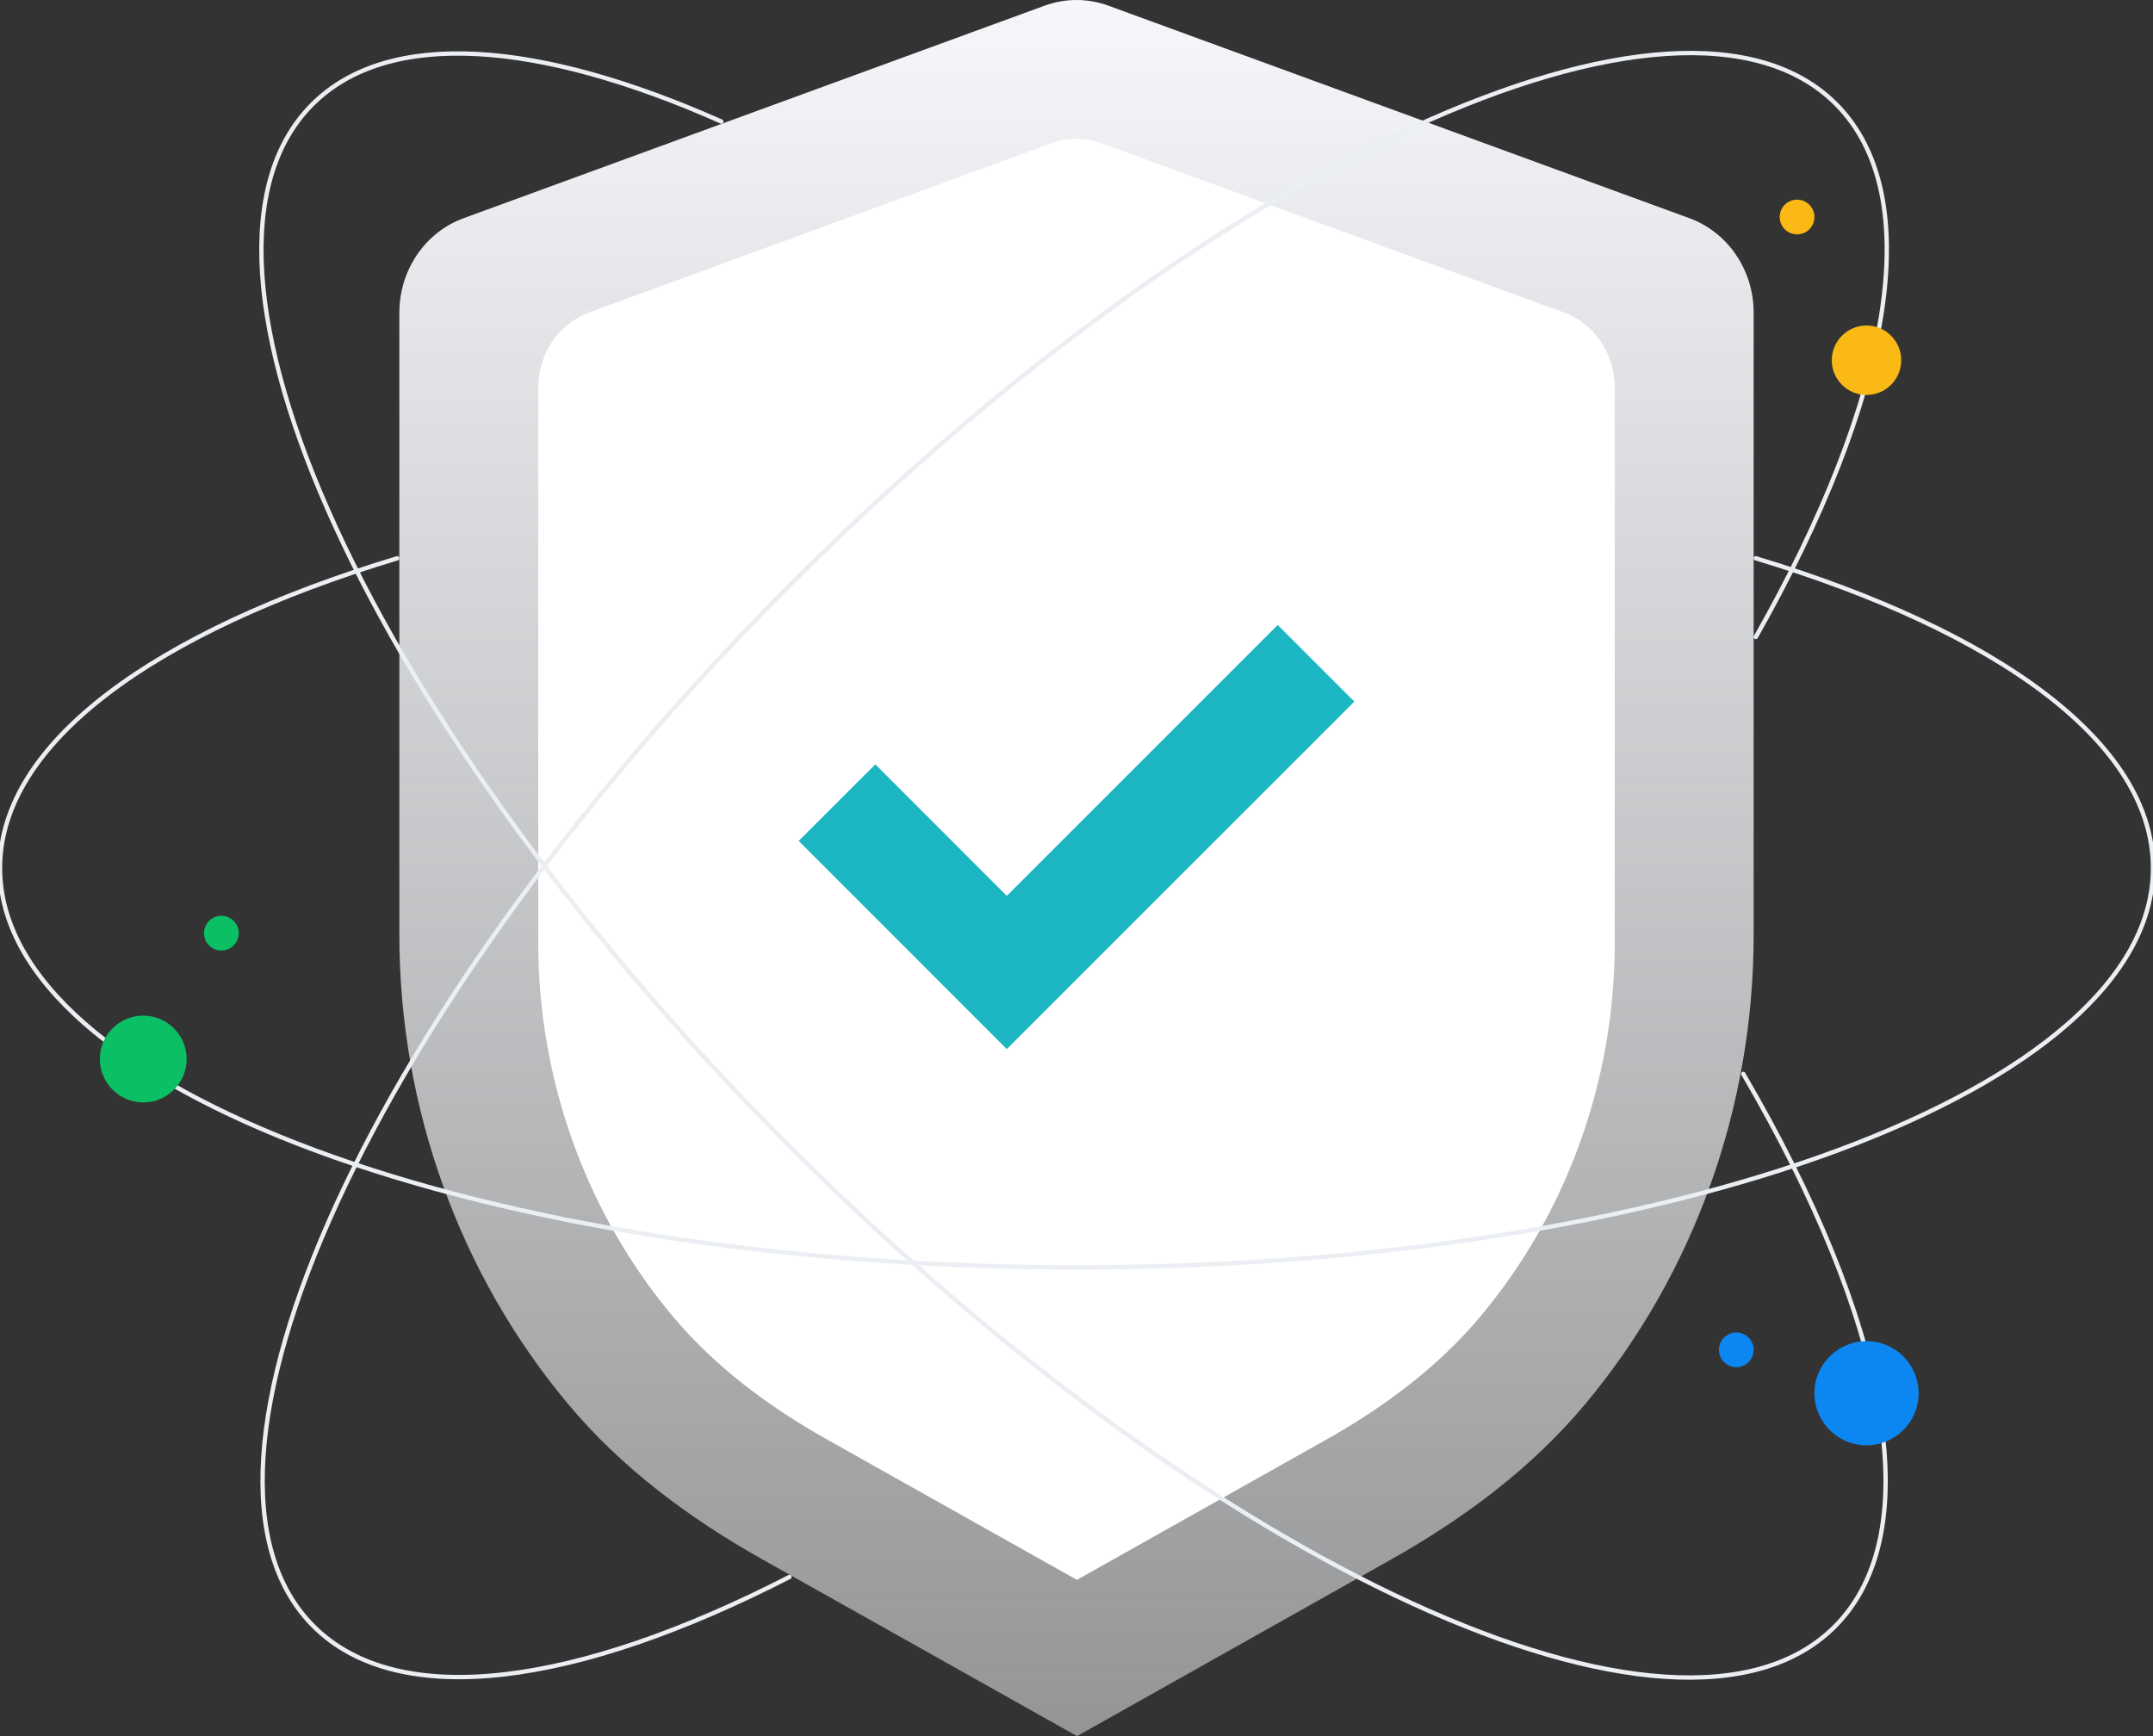 <svg width="496" height="400" viewBox="0 0 496 400" fill="none" xmlns="http://www.w3.org/2000/svg">
  <rect x="0" y="0" width="496" height="400" fill="#333333" stroke="none"/>
  <g clip-path="url(#clip0_2540_17871)">
    <path fill-rule="evenodd" clip-rule="evenodd" d="M389.177 50.266C398.063 53.505 404 62.226 404 72.028V215.406C404 255.479 390.01 293.731 365.305 323.368C352.881 338.292 337.163 349.914 320.469 359.313L248.122 400L175.653 359.292C158.938 349.893 143.2 338.292 130.756 323.347C106.03 293.71 92 255.436 92 215.321V72.028C92 62.226 97.937 53.505 106.823 50.266L240.66 1.302C245.418 -0.434 250.603 -0.434 255.34 1.302L389.177 50.266Z" fill="url(#paint0_linear_2540_17871)"/>
    <path fill-rule="evenodd" clip-rule="evenodd" d="M360.217 71.961C367.281 74.536 372 81.47 372 89.262V217.249C372 249.106 360.88 279.517 341.242 303.078C331.367 314.943 318.873 324.182 305.604 331.654L248.097 364L190.493 331.637C177.208 324.165 164.698 314.943 154.806 303.061C135.152 279.5 124 249.073 124 217.181V89.262C124 81.47 128.719 74.536 135.783 71.961L242.165 33.035C245.947 31.655 250.069 31.655 253.835 33.035L360.217 71.961Z" fill="white"/>
    <path fill-rule="evenodd" clip-rule="evenodd" d="M312 161.648L231.939 241.71L184 193.746L201.653 176.102L231.943 206.408L294.352 144L312 161.648Z" fill="#1BB6C1"/>
    <path d="M404.499 146.756C435.508 92.028 444.309 45.31 422.946 23.946C387.017 -11.982 279.379 37.405 182.529 134.255C85.679 231.105 36.292 338.743 72.221 374.671C91.85 394.3 132.883 388.464 181.867 363.335" stroke="#EBEEF2" stroke-linecap="round"/>
    <path d="M166.173 28C124.081 9.304 89.478 6.523 71.947 24.054C36.019 59.982 85.406 167.62 182.256 264.47C279.106 361.32 386.744 410.707 422.672 374.779C444.624 352.827 434.727 304.104 401.613 247.428" stroke="#EBEEF2" stroke-linecap="round"/>
    <path d="M404.5 128.628C460.336 145.497 496 171.204 496 200C496 250.81 384.967 292 248 292C111.033 292 0 250.81 0 200C0 171.204 35.664 145.497 91.5 128.628" stroke="#EBEEF2" stroke-linecap="round"/>
    <circle cx="33" cy="244" r="10" fill="#0ABF64"/>
    <circle cx="51" cy="215" r="4" fill="#0ABF64"/>
    <circle cx="430" cy="321" r="12" fill="#0C87F2"/>
    <circle cx="400" cy="311" r="4" fill="#0C87F2"/>
    <circle cx="430" cy="83" r="8" fill="#FAB915"/>
    <circle cx="414" cy="50" r="4" fill="#FAB915"/>
  </g>
  <defs>
    <linearGradient id="paint0_linear_2540_17871" x1="248" y1="0" x2="248" y2="400" gradientUnits="userSpaceOnUse">
      <stop stop-color="#F5F7FA"/>
      <stop offset="1" stop-color="#F5F7FA" stop-opacity="0.5"/>
    </linearGradient>
    <clipPath id="clip0_2540_17871">
      <rect width="496" height="400" fill="white"/>
    </clipPath>
  </defs>
</svg>

